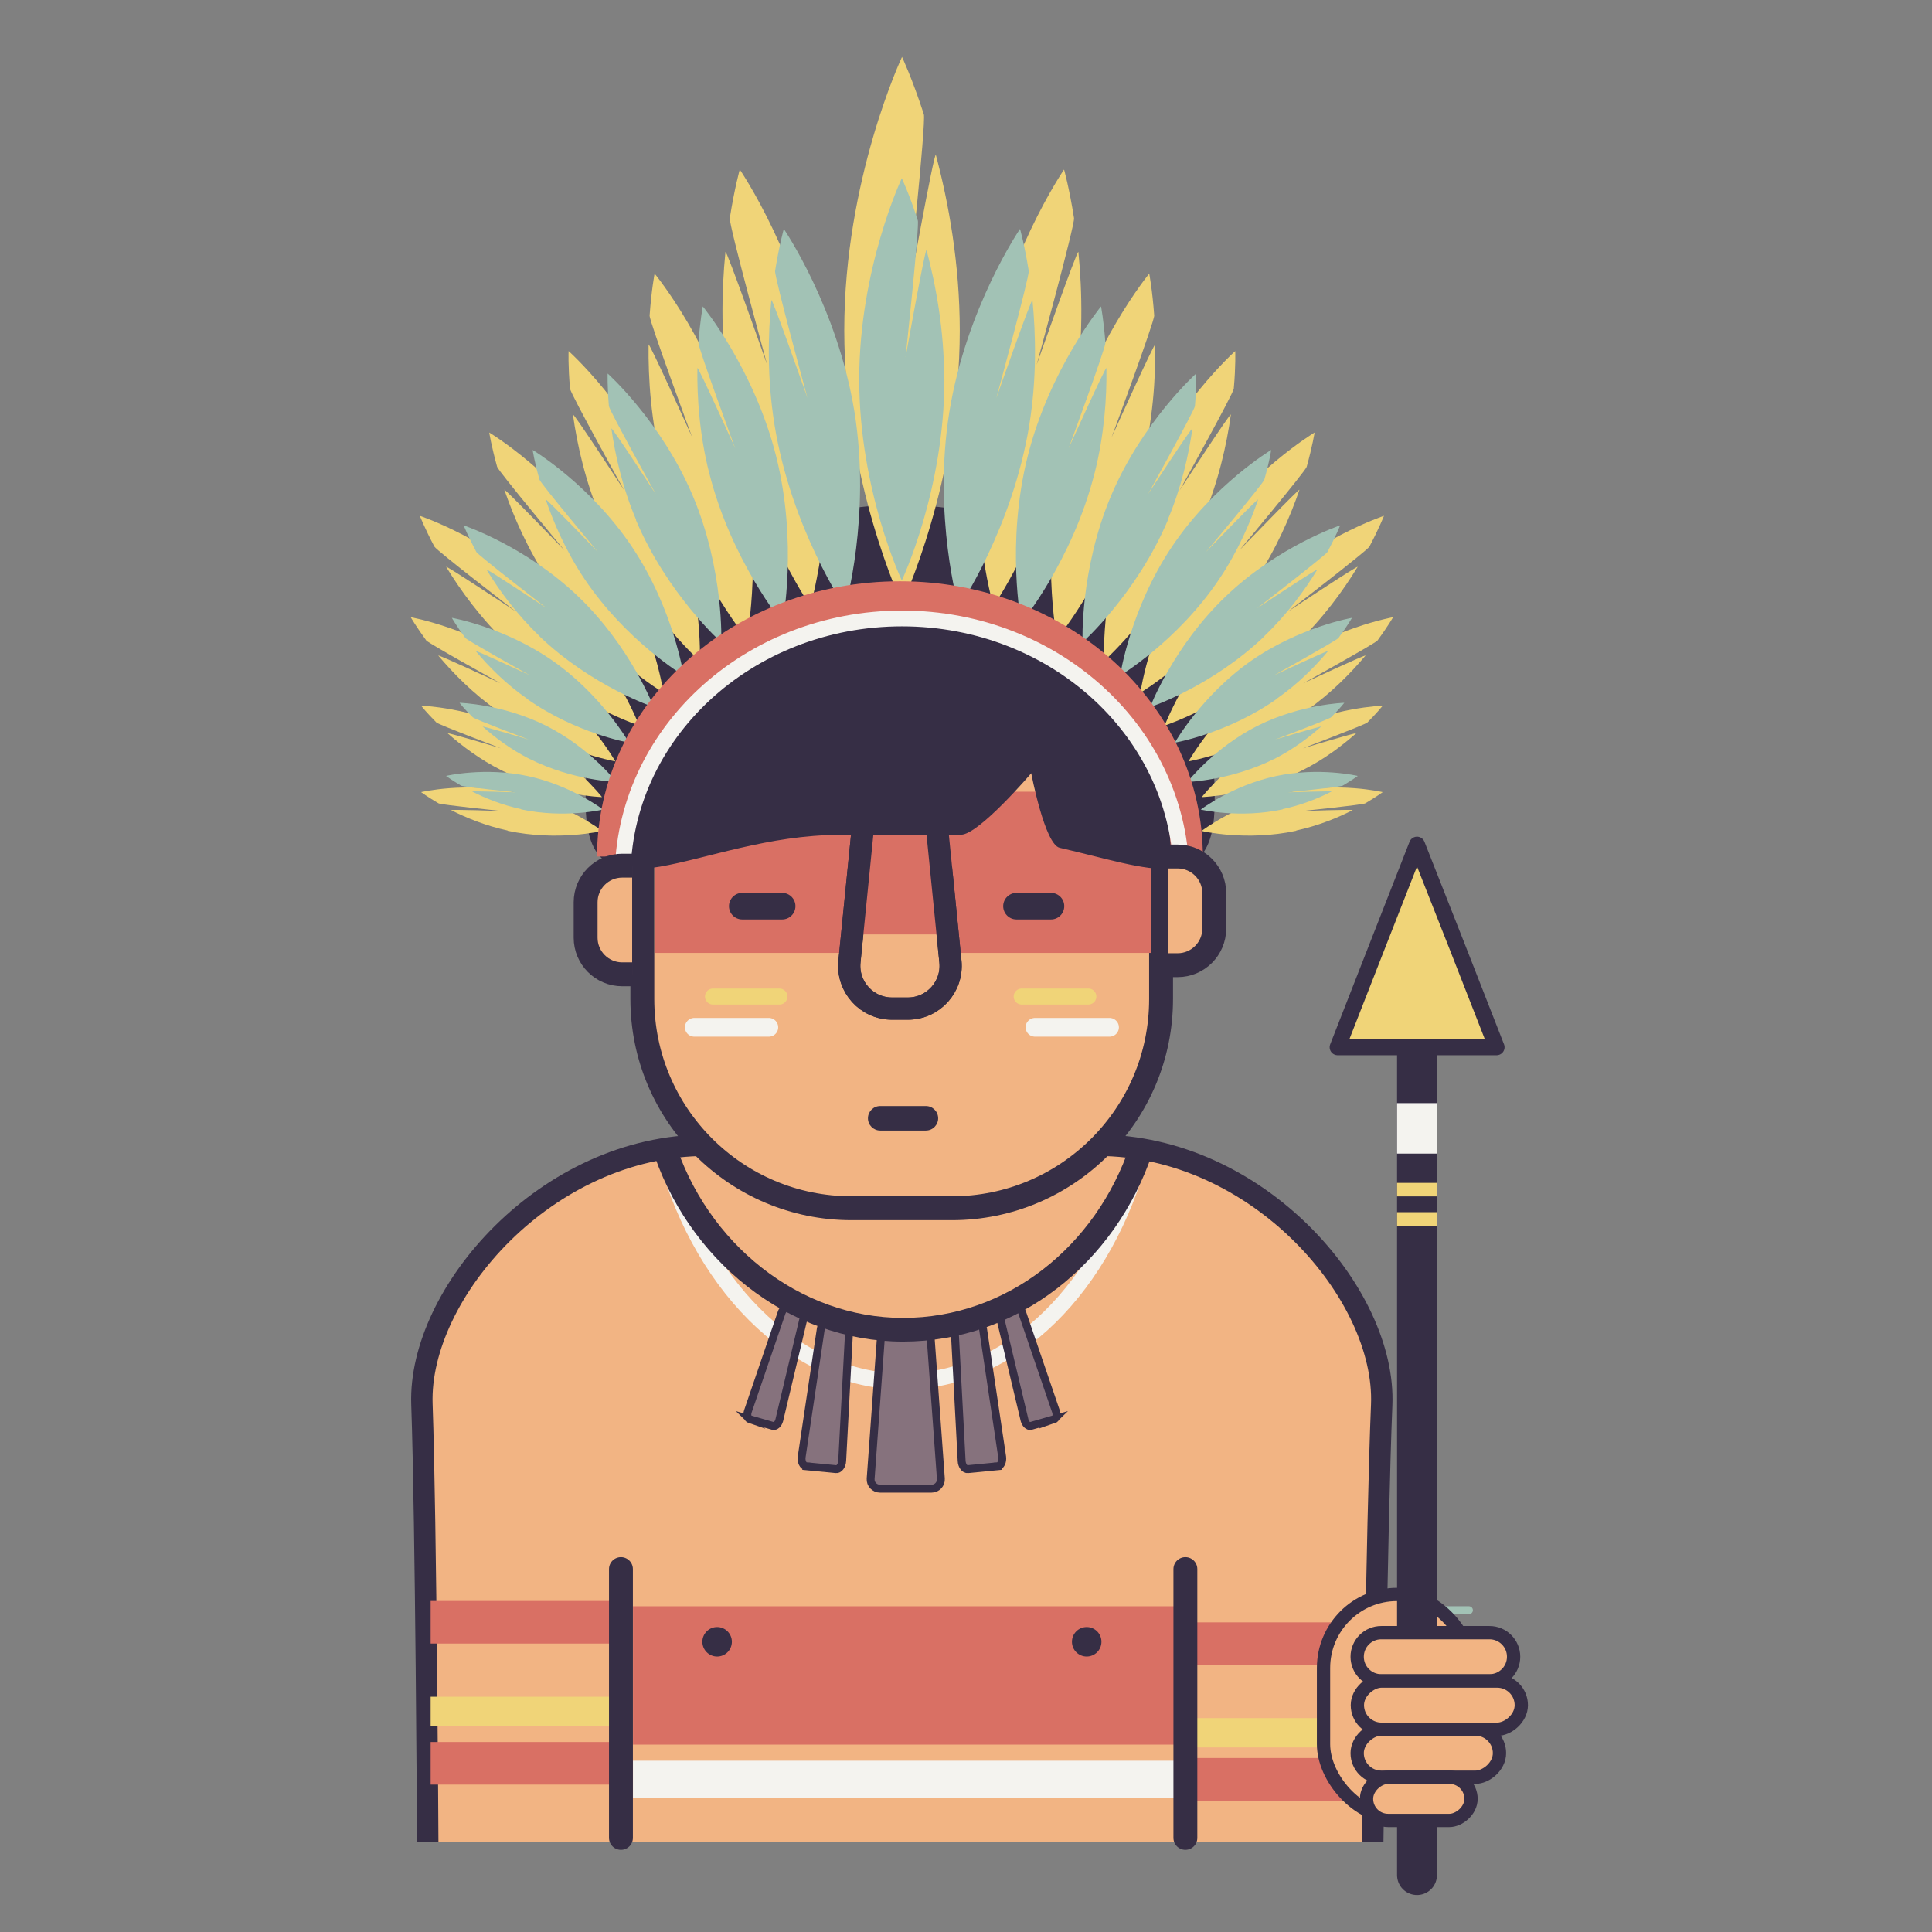 <?xml version="1.0" encoding="UTF-8"?><svg id="Capa_1" xmlns="http://www.w3.org/2000/svg" width="93" height="93" viewBox="0 0 93 93"><rect x="0" y="0" width="93" height="93" fill="#808080" stroke="none"/><defs><style>.cls-1,.cls-2,.cls-3,.cls-4,.cls-5,.cls-6,.cls-7,.cls-8,.cls-9,.cls-10,.cls-11,.cls-12{stroke-linecap:round;stroke-linejoin:round;}.cls-1,.cls-13,.cls-3,.cls-14,.cls-15,.cls-16,.cls-7,.cls-8,.cls-17,.cls-9,.cls-18,.cls-19,.cls-20,.cls-11,.cls-12,.cls-21{fill:none;}.cls-1,.cls-7,.cls-9,.cls-11{stroke:#a2c2b5;}.cls-1,.cls-22{stroke-width:.38px;}.cls-23,.cls-24,.cls-25,.cls-26{stroke-width:0px;}.cls-23,.cls-27{fill:#d97064;}.cls-2,.cls-4,.cls-5,.cls-6,.cls-10,.cls-22,.cls-19,.cls-28,.cls-29,.cls-12,.cls-30{stroke:#362e45;}.cls-2,.cls-4,.cls-5,.cls-10,.cls-28,.cls-29,.cls-30{fill:#f2b483;}.cls-2,.cls-12{stroke-width:1.07px;}.cls-24,.cls-6{fill:#f0d478;}.cls-13,.cls-3,.cls-6{stroke-width:.77px;}.cls-13,.cls-14,.cls-15,.cls-16,.cls-27,.cls-17,.cls-18,.cls-22,.cls-19,.cls-28,.cls-29,.cls-20,.cls-30,.cls-21{stroke-miterlimit:10;}.cls-13,.cls-16,.cls-27,.cls-8,.cls-21{stroke:#f4f3ef;}.cls-3,.cls-17,.cls-18{stroke:#f0d478;}.cls-4,.cls-17,.cls-21{stroke-width:1.92px;}.cls-25{fill:#362e45;}.cls-14{stroke-width:6.66px;}.cls-14,.cls-15,.cls-20{stroke:#d97064;}.cls-5,.cls-30{stroke-width:1.15px;}.cls-15{stroke-width:1.54px;}.cls-16{stroke-width:.76px;}.cls-26{fill:#a2c2b5;}.cls-27{stroke-width:1.79px;}.cls-7{stroke-width:.51px;}.cls-8{stroke-width:.9px;}.cls-9,.cls-29{stroke-width:.64px;}.cls-10{stroke-width:1.28px;}.cls-18{stroke-width:1.41px;}.cls-22{fill:#86727d;}.cls-19{stroke-width:1.14px;}.cls-28,.cls-11{stroke-width:1.03px;}.cls-20{stroke-width:2.05px;}</style></defs><line class="cls-11" x1="62" y1="79.88" x2="68.02" y2="79.88"/><line class="cls-7" x1="64.18" y1="76.94" x2="67.38" y2="76.94"/><path class="cls-28" d="M20.59,88.66s-.08-15.36-.28-21.07c-.18-5.33,5.99-12.46,13.68-12.46h18.85c7.71,0,13.9,7.16,13.67,12.51-.24,5.71-.43,21.03-.43,21.03"/><line class="cls-20" x1="20.73" y1="78.09" x2="30.22" y2="78.09"/><line class="cls-18" x1="20.73" y1="82.38" x2="30.22" y2="82.38"/><line class="cls-20" x1="20.73" y1="84.88" x2="30.22" y2="84.88"/><line class="cls-20" x1="56.61" y1="79.12" x2="65.59" y2="79.12"/><line class="cls-18" x1="56.61" y1="83.41" x2="65.59" y2="83.41"/><line class="cls-20" x1="56.61" y1="85.65" x2="65.59" y2="85.65"/><line class="cls-14" x1="30.47" y1="80.65" x2="56.61" y2="80.65"/><line class="cls-27" x1="30.47" y1="85.65" x2="56.61" y2="85.65"/><circle class="cls-25" cx="34.52" cy="79.03" r=".71"/><circle class="cls-25" cx="52.31" cy="79.03" r=".71"/><path class="cls-30" d="M43.41,25.17h0c6.89,0,12.48,5.59,12.48,12.48v10.44c0,5.56-4.51,10.07-10.07,10.07h-4.83c-5.56,0-10.07-4.51-10.07-10.07v-10.44c0-6.89,5.59-12.48,12.48-12.48Z"/><rect class="cls-23" x="31.54" y="38.11" width="23.86" height="7.76"/><path class="cls-2" d="M45.12,40.01l.63,6.28c.12,1.21-.83,2.26-2.05,2.26h-.76c-1.22,0-2.17-1.05-2.05-2.26l.63-6.28"/><line class="cls-10" x1="35.73" y1="43.62" x2="37.65" y2="43.62"/><line class="cls-10" x1="48.93" y1="43.62" x2="50.59" y2="43.62"/><line class="cls-5" x1="29.89" y1="75.53" x2="29.89" y2="88.47"/><line class="cls-5" x1="57.06" y1="75.53" x2="57.06" y2="88.47"/><path class="cls-13" d="M54.93,55.46c-1.7,6.44-6.19,11.04-11.46,11.04s-9.95-4.8-11.57-11.45"/><path class="cls-22" d="M44.83,71.66h-2.47c-.26,0-.47-.22-.45-.48l.51-7.03c.02-.24.21-.42.45-.42h1.46c.24,0,.43.18.45.42l.51,7.03c.02.26-.19.48-.45.48Z"/><path class="cls-22" d="M48.02,70.58l-1.43.14c-.15.02-.29-.17-.3-.4l-.33-6.22c-.01-.21.09-.38.22-.39l.84-.08c.14-.01.27.14.3.34l.92,6.16c.03.23-.07.44-.22.45Z"/><path class="cls-22" d="M50.73,68.32l-1.11.32c-.12.03-.25-.09-.3-.27l-1.16-4.87c-.04-.16.01-.31.12-.34l.65-.19c.11-.03.23.07.28.23l1.62,4.74c.06.18.01.35-.11.39Z"/><path class="cls-22" d="M38.81,70.58l1.43.14c.15.02.29-.17.3-.4l.33-6.22c.01-.21-.09-.38-.22-.39l-.84-.08c-.14-.01-.27.14-.3.34l-.92,6.16c-.03.23.07.44.22.45Z"/><path class="cls-22" d="M36.1,68.32l1.11.32c.12.03.25-.09.3-.27l1.16-4.87c.04-.16-.01-.31-.12-.34l-.65-.19c-.11-.03-.23.07-.28.23l-1.62,4.74c-.06.18-.01.35.11.39Z"/><line class="cls-3" x1="34.32" y1="47.97" x2="37.52" y2="47.97"/><line class="cls-3" x1="49.18" y1="47.97" x2="52.39" y2="47.97"/><line class="cls-8" x1="33.42" y1="49.45" x2="37.01" y2="49.45"/><line class="cls-8" x1="49.82" y1="49.45" x2="53.41" y2="49.45"/><line class="cls-9" x1="67.25" y1="82.9" x2="68.92" y2="82.9"/><line class="cls-1" x1="69.05" y1="77.51" x2="70.71" y2="77.51"/><path class="cls-25" d="M44.57,54.42h-2.2c-.32,0-.59-.26-.59-.59h0c0-.32.26-.59.59-.59h2.2c.32,0,.59.26.59.59h0c0,.32-.26.59-.59.59Z"/><path class="cls-19" d="M54.93,55.33c-1.7,5.06-6.19,8.68-11.46,8.68s-9.95-3.77-11.57-9"/><circle class="cls-26" cx="71.05" cy="79.43" r=".71"/><rect class="cls-29" x="63.71" y="76.75" width="7.08" height="10.75" rx="3.54" ry="3.54"/><line class="cls-4" x1="68.21" y1="47.08" x2="68.21" y2="90.26"/><line class="cls-21" x1="68.21" y1="53.1" x2="68.21" y2="55.53"/><line class="cls-17" x1="68.21" y1="56.94" x2="68.21" y2="57.59"/><line class="cls-17" x1="68.21" y1="58.35" x2="68.21" y2="59"/><rect class="cls-29" x="67.6" y="80.96" width="2.32" height="6.85" rx="1.16" ry="1.16" transform="translate(-15.63 153.15) rotate(-90)"/><path class="cls-29" d="M72.86,79.75h0c0,.64-.52,1.16-1.16,1.16h-5.21c-.64,0-1.16-.52-1.16-1.16h0c0-.64.52-1.16,1.16-1.16h5.21c.64,0,1.16.52,1.16,1.16Z"/><rect class="cls-29" x="68.12" y="78.13" width="2.32" height="7.89" rx="1.16" ry="1.16" transform="translate(-12.79 151.36) rotate(-90)"/><rect class="cls-29" x="67.25" y="84.08" width="2.08" height="5.03" rx="1.04" ry="1.04" transform="translate(-18.3 154.88) rotate(-90)"/><polygon class="cls-6" points="68.21 40.66 70.13 45.53 72.04 50.41 68.21 50.41 64.39 50.41 66.3 45.53 68.21 40.66"/><rect class="cls-23" x="40.98" y="38.78" width="4.86" height="6.2"/><path class="cls-25" d="M46.25,40.19h-5.85c-6.74,0-12.21,4.6-12.21-1.58v-.45c0-7.66,6.78-13.86,15.14-13.86h0c8.36,0,15.14,6.21,15.14,13.86v.45c0,4.63-3.08,3.2-7.46,2.2-.72-.16-1.37-3.59-1.37-3.59,0,0-2.52,2.96-3.38,2.96Z"/><path class="cls-24" d="M46.2,15.9c0,7.27-2.78,13.16-2.78,13.16,0,0-2.78-5.89-2.78-13.16s2.78-13.16,2.78-13.16c0,0,.49,1.03,1.05,2.76.12.37-.8,8.98-.8,8.98,0,0,1.31-7.29,1.38-7.02.61,2.29,1.15,5.24,1.15,8.46Z"/><path class="cls-24" d="M51.74,19.03c-.94,5.8-3.92,10.15-3.92,10.15,0,0-1.46-5.07-.52-10.87.94-5.8,3.92-10.15,3.92-10.15,0,0,.25.88.48,2.34.05.31-1.8,7.06-1.8,7.06,0,0,1.99-5.65,2.01-5.43.19,1.9.24,4.33-.17,6.9Z"/><path class="cls-24" d="M54.96,22.43c-1.23,4.85-4.08,8.32-4.08,8.32,0,0-.86-4.4.36-9.26,1.23-4.85,4.08-8.32,4.08-8.32,0,0,.15.77.24,2.02.02.26-2.05,5.86-2.05,5.86,0,0,2.1-4.65,2.1-4.46.02,1.63-.11,3.69-.66,5.84Z"/><path class="cls-24" d="M57.88,25.03c-1.74,4.12-4.74,6.79-4.74,6.79,0,0-.16-4.01,1.58-8.13s4.74-6.79,4.74-6.79c0,0,.03.7-.07,1.81-.02.24-2.61,4.9-2.61,4.9,0,0,2.49-3.82,2.47-3.65-.2,1.44-.6,3.25-1.38,5.07Z"/><path class="cls-24" d="M60.41,27.97c-2.32,3.46-5.52,5.38-5.52,5.38,0,0,.55-3.69,2.87-7.15,2.32-3.46,5.52-5.38,5.52-5.38,0,0-.1.64-.38,1.65-.06.21-3.24,4.02-3.24,4.02,0,0,2.94-3.05,2.89-2.91-.44,1.28-1.12,2.86-2.14,4.39Z"/><path class="cls-24" d="M62.41,31c-2.92,2.79-6.35,3.93-6.35,3.93,0,0,1.3-3.38,4.21-6.17,2.92-2.79,6.35-3.93,6.35-3.93,0,0-.23.59-.7,1.48-.1.19-3.91,3.12-3.91,3.12,0,0,3.42-2.27,3.34-2.14-.68,1.12-1.66,2.47-2.95,3.71Z"/><path class="cls-24" d="M62.87,34.22c-2.72,1.91-5.66,2.43-5.66,2.43,0,0,1.47-2.59,4.19-4.51,2.72-1.91,5.66-2.43,5.66-2.43,0,0-.26.45-.75,1.12-.11.14-3.57,2.06-3.57,2.06,0,0,3.07-1.43,2.99-1.33-.7.83-1.65,1.81-2.86,2.66Z"/><path class="cls-24" d="M62.67,37.09c-2.41,1.21-4.82,1.28-4.82,1.28,0,0,1.49-1.91,3.89-3.12,2.41-1.21,4.82-1.28,4.82-1.28,0,0-.26.33-.74.81-.1.1-3.1,1.24-3.1,1.24,0,0,2.63-.79,2.56-.72-.66.58-1.54,1.26-2.61,1.79Z"/><path class="cls-24" d="M62.4,39.99c-2.41.52-4.56.01-4.56.01,0,0,1.75-1.34,4.16-1.86,2.41-.52,4.56-.01,4.56-.01,0,0-.31.23-.84.54-.11.07-3.03.37-3.03.37,0,0,2.51-.09,2.42-.04-.71.36-1.65.75-2.72.98Z"/><path class="cls-26" d="M49.55,20.44c-.82,5.03-3.4,8.8-3.4,8.8,0,0-1.26-4.39-.45-9.42.82-5.03,3.4-8.8,3.4-8.8,0,0,.22.77.42,2.02.04.27-1.56,6.12-1.56,6.12,0,0,1.72-4.9,1.74-4.71.16,1.65.21,3.75-.15,5.98Z"/><path class="cls-26" d="M52.69,22.77c-1.06,4.21-3.53,7.21-3.53,7.21,0,0-.75-3.82.31-8.02,1.06-4.21,3.53-7.21,3.53-7.21,0,0,.13.67.21,1.75.02.23-1.77,5.08-1.77,5.08,0,0,1.82-4.03,1.82-3.86.02,1.41-.1,3.2-.57,5.06Z"/><path class="cls-26" d="M56.22,25.03c-1.51,3.57-4.11,5.89-4.11,5.89,0,0-.14-3.47,1.37-7.05,1.51-3.57,4.1-5.89,4.1-5.89,0,0,.02.61-.06,1.57-.02.2-2.26,4.24-2.26,4.24,0,0,2.16-3.31,2.14-3.16-.18,1.25-.52,2.81-1.19,4.39Z"/><path class="cls-26" d="M58.7,27.86c-2.01,3-4.78,4.66-4.78,4.66,0,0,.48-3.2,2.49-6.2,2.01-3,4.78-4.66,4.78-4.66,0,0-.08.56-.33,1.43-.05.18-2.81,3.48-2.81,3.48,0,0,2.55-2.65,2.51-2.52-.38,1.11-.97,2.48-1.86,3.81Z"/><path class="cls-26" d="M60.86,30.63c-2.53,2.42-5.5,3.41-5.5,3.41,0,0,1.12-2.93,3.65-5.34,2.53-2.42,5.5-3.41,5.5-3.41,0,0-.2.51-.61,1.28-.09.16-3.39,2.71-3.39,2.71,0,0,2.97-1.97,2.9-1.86-.59.97-1.44,2.14-2.56,3.21Z"/><path class="cls-26" d="M61.45,33.65c-2.36,1.66-4.9,2.1-4.9,2.1,0,0,1.28-2.25,3.63-3.91,2.36-1.66,4.9-2.1,4.9-2.1,0,0-.22.39-.65.97-.09.12-3.09,1.79-3.09,1.79,0,0,2.66-1.24,2.59-1.16-.6.72-1.43,1.57-2.48,2.3Z"/><path class="cls-26" d="M61.34,36.53c-2.09,1.05-4.18,1.11-4.18,1.11,0,0,1.29-1.65,3.37-2.7,2.09-1.05,4.18-1.11,4.18-1.11,0,0-.22.29-.64.7-.09.09-2.69,1.07-2.69,1.07,0,0,2.28-.68,2.21-.62-.57.51-1.34,1.09-2.26,1.56Z"/><path class="cls-26" d="M61.75,38.96c-2.09.45-3.95.01-3.95.01,0,0,1.52-1.16,3.61-1.61,2.09-.45,3.95-.01,3.95-.01,0,0-.27.2-.73.47-.1.06-2.63.32-2.63.32,0,0,2.17-.07,2.1-.04-.62.32-1.43.65-2.36.85Z"/><path class="cls-24" d="M35.09,19.03c.94,5.8,3.92,10.15,3.92,10.15,0,0,1.46-5.07.52-10.87-.94-5.8-3.92-10.15-3.92-10.15,0,0-.25.88-.48,2.34-.05.31,1.8,7.06,1.8,7.06,0,0-1.99-5.65-2.01-5.43-.19,1.9-.24,4.33.17,6.9Z"/><path class="cls-24" d="M31.87,22.43c1.23,4.85,4.08,8.32,4.08,8.32,0,0,.86-4.4-.36-9.26s-4.08-8.32-4.08-8.32c0,0-.15.77-.24,2.02-.02.26,2.05,5.86,2.05,5.86,0,0-2.1-4.65-2.1-4.46-.02,1.63.11,3.69.66,5.84Z"/><path class="cls-24" d="M28.95,25.03c1.74,4.12,4.74,6.79,4.74,6.79,0,0,.16-4.01-1.58-8.13-1.74-4.12-4.74-6.79-4.74-6.79,0,0-.03.7.07,1.81.02.24,2.61,4.9,2.61,4.9,0,0-2.49-3.82-2.47-3.65.2,1.44.6,3.25,1.38,5.07Z"/><path class="cls-24" d="M26.42,27.97c2.32,3.46,5.52,5.38,5.52,5.38,0,0-.55-3.69-2.87-7.15-2.32-3.46-5.52-5.38-5.52-5.38,0,0,.1.64.38,1.65.06.21,3.24,4.02,3.24,4.02,0,0-2.94-3.05-2.89-2.91.44,1.28,1.12,2.86,2.14,4.39Z"/><path class="cls-24" d="M24.42,31c2.92,2.79,6.35,3.93,6.35,3.93,0,0-1.3-3.38-4.21-6.17-2.92-2.79-6.35-3.93-6.35-3.93,0,0,.23.59.7,1.48.1.19,3.91,3.12,3.91,3.12,0,0-3.42-2.27-3.34-2.14.68,1.12,1.66,2.47,2.95,3.71Z"/><path class="cls-24" d="M23.96,34.22c2.72,1.91,5.66,2.43,5.66,2.43,0,0-1.47-2.59-4.19-4.51-2.72-1.91-5.66-2.43-5.66-2.43,0,0,.26.45.75,1.12.11.14,3.57,2.06,3.57,2.06,0,0-3.07-1.43-2.99-1.33.7.83,1.65,1.81,2.86,2.66Z"/><path class="cls-24" d="M24.16,37.09c2.41,1.21,4.82,1.28,4.82,1.28,0,0-1.49-1.91-3.89-3.12-2.41-1.21-4.82-1.28-4.82-1.28,0,0,.26.33.74.81.1.1,3.1,1.24,3.1,1.24,0,0-2.63-.79-2.56-.72.66.58,1.54,1.26,2.61,1.79Z"/><path class="cls-24" d="M24.43,39.99c2.41.52,4.56.01,4.56.01,0,0-1.75-1.34-4.16-1.86-2.41-.52-4.56-.01-4.56-.01,0,0,.31.23.84.54.11.07,3.03.37,3.03.37,0,0-2.51-.09-2.42-.04.71.36,1.65.75,2.72.98Z"/><path class="cls-26" d="M37.28,20.44c.82,5.03,3.4,8.8,3.4,8.8,0,0,1.26-4.39.45-9.42-.82-5.03-3.4-8.8-3.4-8.8,0,0-.22.77-.42,2.02-.04.27,1.56,6.12,1.56,6.12,0,0-1.72-4.9-1.74-4.71-.16,1.65-.21,3.75.15,5.98Z"/><path class="cls-26" d="M34.14,22.77c1.06,4.21,3.53,7.21,3.53,7.21,0,0,.75-3.82-.31-8.02-1.06-4.21-3.53-7.21-3.53-7.21,0,0-.13.67-.21,1.75-.02.23,1.77,5.08,1.77,5.08,0,0-1.82-4.03-1.82-3.86-.02,1.41.1,3.2.57,5.06Z"/><path class="cls-26" d="M30.61,25.03c1.51,3.57,4.11,5.89,4.11,5.89,0,0,.14-3.47-1.37-7.05-1.51-3.57-4.1-5.89-4.1-5.89,0,0-.02.61.06,1.57.02.2,2.26,4.24,2.26,4.24,0,0-2.16-3.31-2.14-3.16.18,1.25.52,2.81,1.19,4.39Z"/><path class="cls-26" d="M28.13,27.86c2.01,3,4.78,4.66,4.78,4.66,0,0-.48-3.2-2.49-6.2-2.01-3-4.78-4.66-4.78-4.66,0,0,.08.56.33,1.43.05.18,2.81,3.48,2.81,3.48,0,0-2.55-2.65-2.51-2.52.38,1.11.97,2.48,1.86,3.81Z"/><path class="cls-26" d="M25.97,30.63c2.53,2.42,5.5,3.41,5.5,3.41,0,0-1.12-2.93-3.65-5.34-2.53-2.42-5.5-3.41-5.5-3.41,0,0,.2.51.61,1.28.09.16,3.39,2.71,3.39,2.71,0,0-2.97-1.97-2.9-1.86.59.97,1.44,2.14,2.56,3.21Z"/><path class="cls-26" d="M25.38,33.65c2.36,1.66,4.9,2.1,4.9,2.1,0,0-1.28-2.25-3.63-3.91-2.36-1.66-4.9-2.1-4.9-2.1,0,0,.22.39.65.97.09.12,3.09,1.79,3.09,1.79,0,0-2.66-1.24-2.59-1.16.6.72,1.43,1.57,2.48,2.3Z"/><path class="cls-26" d="M25.49,36.53c2.09,1.05,4.18,1.11,4.18,1.11,0,0-1.29-1.65-3.37-2.7-2.09-1.05-4.18-1.11-4.18-1.11,0,0,.22.29.64.7.09.09,2.69,1.07,2.69,1.07,0,0-2.28-.68-2.21-.62.57.51,1.34,1.09,2.26,1.56Z"/><path class="cls-26" d="M25.08,38.96c2.09.45,3.95.01,3.95.01,0,0-1.52-1.16-3.61-1.61-2.09-.45-3.95-.01-3.95-.01,0,0,.27.2.73.47.1.06,2.63.32,2.63.32,0,0-2.17-.07-2.1-.04.62.32,1.43.65,2.36.85Z"/><path class="cls-15" d="M29.51,41.23c0-6.89,6.18-12.48,13.81-12.48h0c7.63,0,13.81,5.59,13.81,12.48"/><path class="cls-16" d="M29.97,42.25c0-6.89,6.02-12.48,13.45-12.48h0c7.43,0,13.45,5.59,13.45,12.48"/><path class="cls-30" d="M30.43,46.9h-.48c-.97,0-1.76-.79-1.76-1.76v-1.71c0-.97.79-1.76,1.76-1.76h.48"/><path class="cls-30" d="M56.21,41.23h.48c.97,0,1.76.79,1.76,1.76v1.71c0,.97-.79,1.76-1.76,1.76h-.48"/><path class="cls-12" d="M45.12,40.01l.63,6.28c.12,1.21-.83,2.26-2.05,2.26h-.76c-1.22,0-2.17-1.05-2.05-2.26l.63-6.28"/><path class="cls-26" d="M45.46,18.26c0,5.35-2.05,9.68-2.05,9.68,0,0-2.05-4.33-2.05-9.68s2.05-9.68,2.05-9.68c0,0,.36.76.77,2.03.09.27-.59,6.6-.59,6.6,0,0,.96-5.36,1.01-5.17.45,1.68.85,3.85.85,6.22Z"/></svg>